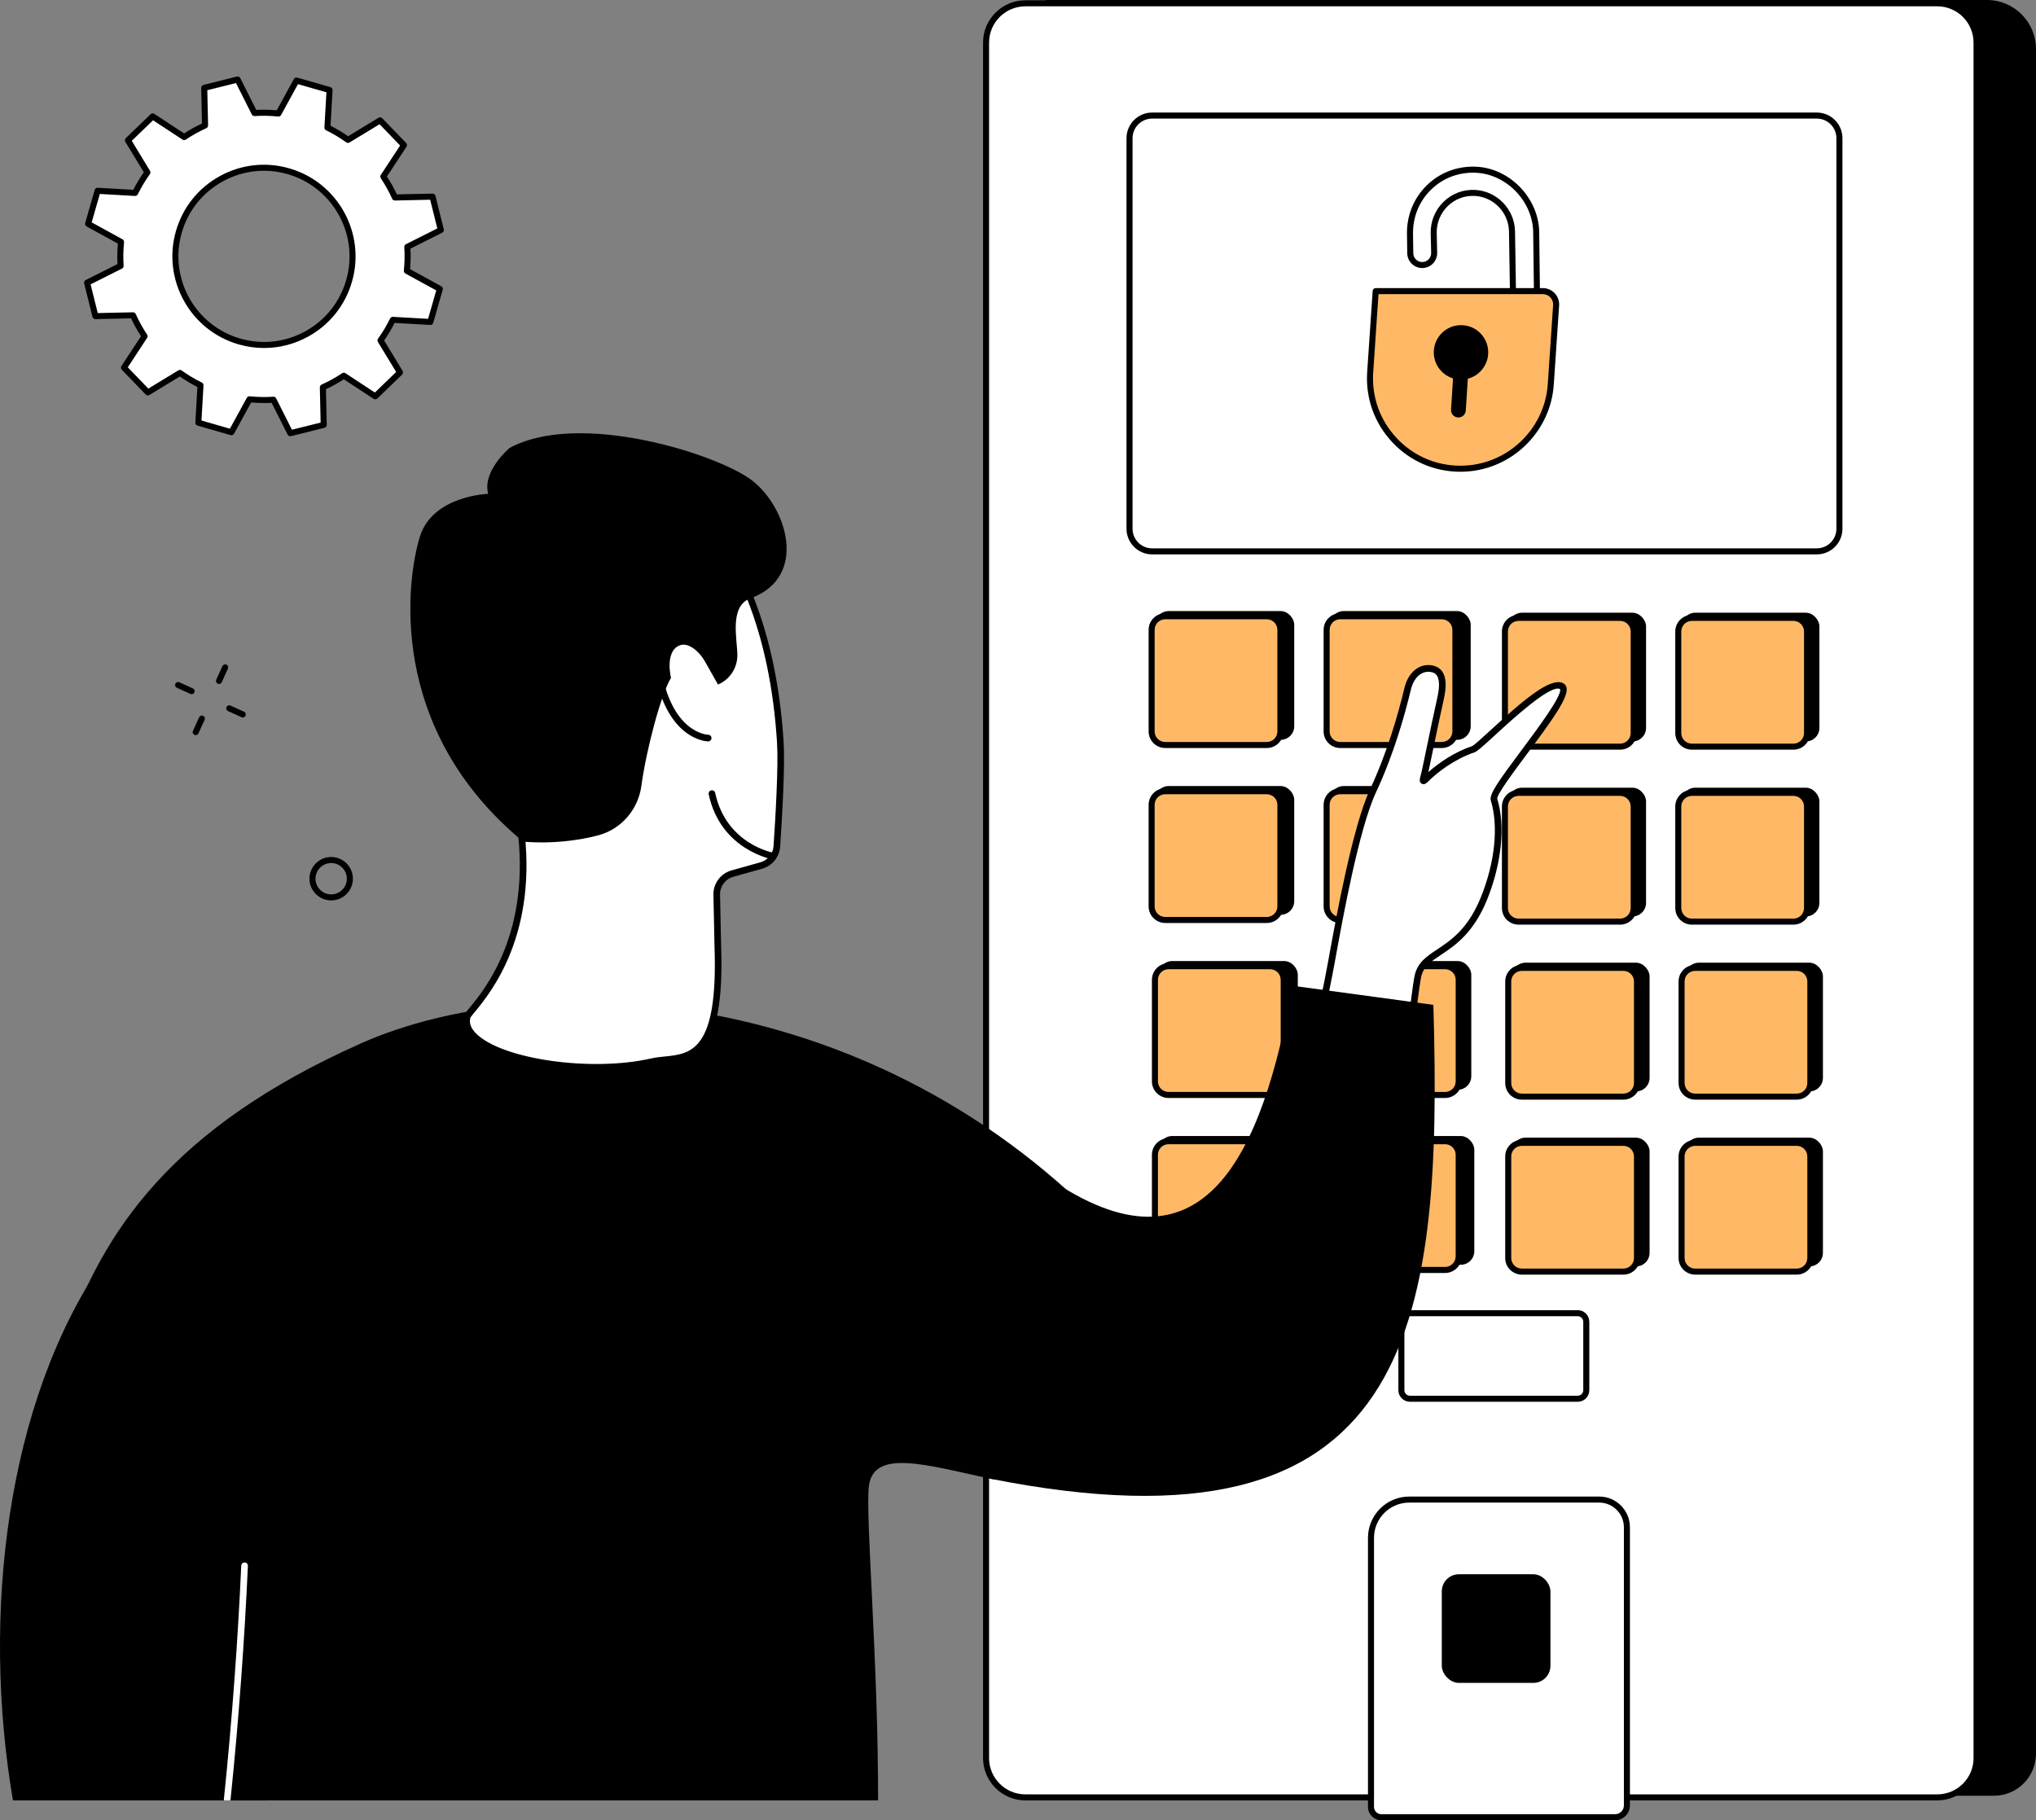 <svg xmlns="http://www.w3.org/2000/svg" id="Layer_2" data-name="Layer 2" viewBox="0 0 1493.89 1335.71"><rect x="0" y="0" width="1493.89" height="1335.71" fill="#808080" stroke="none"/><defs><style>      .cls-1, .cls-2, .cls-3 {        stroke-width: 0px;      }      .cls-2 {        fill: #fff;      }      .cls-3 {        fill: #ffb966;      }    </style></defs><g id="Illustration"><g id="Access_control_system" data-name="Access control system"><g><path class="cls-2" d="M145.54,310.19l24.27,6.96,13.25-24.18c5.91.61,11.79.72,17.59.34l12.38,24.6,24.5-6.11-.62-27.58c5.35-2.41,10.49-5.26,15.37-8.52l23.06,15.14,18.16-17.54-14.3-23.54c3.4-4.71,6.42-9.76,9.04-15.09l27.53,1.59,6.96-24.27-24.18-13.25c.61-5.91.72-11.79.34-17.59l24.6-12.38-6.11-24.5-27.58.62c-2.41-5.35-5.26-10.49-8.52-15.37l15.14-23.05-17.54-18.16-23.54,14.3c-4.71-3.4-9.76-6.42-15.09-9.04l1.58-27.53-24.27-6.96-13.25,24.18c-5.91-.61-11.79-.72-17.59-.34l-12.38-24.6-24.5,6.11.62,27.58c-5.35,2.41-10.49,5.26-15.37,8.52l-23.06-15.14-18.16,17.54,14.3,23.54c-3.4,4.71-6.42,9.76-9.04,15.09l-27.53-1.58-6.96,24.27,24.18,13.25c-.61,5.91-.72,11.79-.34,17.59l-24.6,12.38,6.11,24.5,27.58-.62c2.41,5.35,5.26,10.49,8.52,15.37l-15.14,23.06,17.54,18.16,23.54-14.3c4.71,3.4,9.76,6.42,15.09,9.04l-1.58,27.53ZM131.21,170.2c9.9-34.5,45.89-54.45,80.4-44.55,34.5,9.9,54.45,45.89,44.55,80.4-9.9,34.51-45.89,54.45-80.4,44.55-34.5-9.9-54.45-45.89-44.55-80.4Z"></path><path class="cls-1" d="M213.02,320.13c-.82,0-1.6-.46-1.98-1.22l-11.72-23.3c-4.93.26-9.98.16-15.02-.29l-12.55,22.91c-.5.91-1.56,1.35-2.55,1.06l-24.27-6.96c-1-.29-1.66-1.22-1.6-2.25l1.5-26.08c-4.52-2.29-8.84-4.88-12.89-7.72l-22.29,13.55c-.88.53-2.02.39-2.74-.35l-17.54-18.16c-.72-.74-.83-1.89-.26-2.75l14.34-21.84c-2.72-4.2-5.16-8.6-7.27-13.12l-26.12.58s-.03,0-.05,0c-1.01,0-1.9-.69-2.15-1.68l-6.11-24.5c-.25-1,.23-2.05,1.15-2.51l23.3-11.72c-.26-4.94-.16-9.98.29-15.03l-22.91-12.55c-.91-.5-1.35-1.56-1.06-2.55l6.96-24.27c.28-.99,1.15-1.67,2.25-1.6l26.07,1.5c2.29-4.52,4.88-8.84,7.72-12.89l-13.54-22.29c-.54-.88-.39-2.02.35-2.74l18.16-17.54c.75-.72,1.89-.82,2.75-.26l21.84,14.34c4.2-2.72,8.6-5.16,13.12-7.27l-.58-26.12c-.02-1.03.67-1.95,1.68-2.2l24.5-6.11c1.01-.25,2.05.23,2.51,1.15l11.72,23.3c4.95-.26,9.98-.16,15.02.29l12.55-22.91c.5-.91,1.56-1.35,2.55-1.06l24.27,6.96c1,.29,1.66,1.22,1.6,2.25l-1.5,26.07c4.52,2.29,8.84,4.88,12.9,7.72l22.29-13.55c.88-.53,2.02-.39,2.74.35l17.54,18.16c.72.74.83,1.89.26,2.75l-14.34,21.84c2.72,4.2,5.16,8.6,7.27,13.12l26.12-.58s.03,0,.05,0c1.01,0,1.9.69,2.15,1.68l6.11,24.5c.25,1-.23,2.05-1.15,2.51l-23.3,11.72c.26,4.95.16,9.99-.29,15.02l22.91,12.55c.91.5,1.35,1.56,1.06,2.55l-6.96,24.27c-.28.99-1.19,1.66-2.25,1.6l-26.07-1.5c-2.29,4.52-4.88,8.84-7.72,12.89l13.54,22.29c.54.88.39,2.02-.35,2.74l-18.16,17.54c-.74.72-1.89.82-2.75.26l-21.84-14.34c-4.19,2.72-8.6,5.16-13.12,7.27l.58,26.12c.02,1.03-.67,1.95-1.68,2.2l-24.5,6.11c-.18.04-.36.07-.54.07ZM200.64,291.1c.83,0,1.6.47,1.98,1.22l11.58,23.02,21.06-5.25-.58-25.81c-.02-.89.5-1.7,1.3-2.07,5.22-2.35,10.28-5.16,15.05-8.34.74-.49,1.7-.5,2.44,0l21.58,14.17,15.62-15.08-13.38-22.03c-.46-.76-.42-1.72.1-2.44,3.3-4.58,6.28-9.55,8.84-14.77.39-.8,1.17-1.29,2.11-1.23l25.76,1.48,5.99-20.87-22.63-12.4c-.78-.43-1.23-1.28-1.14-2.17.59-5.77.71-11.56.33-17.21-.06-.89.42-1.72,1.21-2.12l23.02-11.58-5.25-21.06-25.81.58c-.9.03-1.7-.49-2.07-1.3-2.35-5.22-5.15-10.28-8.34-15.05-.49-.74-.5-1.7,0-2.44l14.17-21.57-15.08-15.62-22.03,13.38c-.76.46-1.72.42-2.44-.1-4.58-3.3-9.55-6.28-14.77-8.84-.8-.39-1.29-1.23-1.23-2.11l1.48-25.76-20.87-5.99-12.4,22.63c-.43.78-1.25,1.23-2.17,1.14-5.78-.59-11.58-.71-17.21-.33-.92.06-1.72-.42-2.12-1.21l-11.58-23.02-21.06,5.25.58,25.81c.02.89-.5,1.7-1.31,2.07-5.22,2.35-10.28,5.15-15.05,8.34-.74.49-1.7.5-2.44,0l-21.58-14.17-15.62,15.08,13.38,22.03c.46.76.42,1.72-.1,2.44-3.3,4.58-6.28,9.55-8.84,14.77-.39.8-1.2,1.29-2.11,1.23l-25.76-1.48-5.99,20.87,22.63,12.4c.78.43,1.23,1.28,1.14,2.17-.6,5.79-.71,11.58-.33,17.22.06.89-.42,1.72-1.21,2.12l-23.02,11.58,5.25,21.06,25.8-.58c.88-.03,1.7.49,2.07,1.3,2.34,5.21,5.15,10.27,8.34,15.05.49.74.5,1.7,0,2.44l-14.17,21.58,15.08,15.62,22.03-13.38c.76-.46,1.73-.42,2.44.1,4.58,3.3,9.55,6.28,14.77,8.84.8.39,1.28,1.23,1.23,2.11l-1.48,25.76,20.87,5.99,12.4-22.63c.43-.78,1.26-1.23,2.17-1.14,5.79.59,11.58.71,17.22.33.05,0,.1,0,.15,0ZM193.78,255.37c-6.23,0-12.48-.87-18.63-2.64-35.62-10.22-56.29-47.51-46.07-83.14,4.95-17.26,16.32-31.55,32.02-40.25,15.7-8.7,33.86-10.77,51.11-5.82,35.62,10.22,56.29,47.51,46.07,83.14-4.95,17.26-16.32,31.55-32.02,40.25-10.11,5.6-21.23,8.45-32.48,8.45ZM133.34,170.81c-9.55,33.28,9.76,68.12,43.04,77.66,16.12,4.62,33.08,2.69,47.74-5.43,14.67-8.13,25.29-21.48,29.92-37.6,9.55-33.28-9.76-68.12-43.04-77.66-16.12-4.62-33.08-2.69-47.74,5.44-14.67,8.13-25.29,21.48-29.92,37.6Z"></path></g><g><path class="cls-1" d="M767.12,0h690.77c19.87,0,36,16.13,36,36v1250.86c0,17.04-13.83,30.87-30.87,30.87h-695.89V0h0Z"></path><rect class="cls-2" x="723.52" y="2.42" width="726.76" height="1316.52" rx="28.84" ry="28.84"></rect><g><rect class="cls-1" x="847.59" y="448.41" width="102.04" height="94.48" rx="9.96" ry="9.96"></rect><rect class="cls-1" x="975.99" y="448.41" width="103.12" height="94.48" rx="9.96" ry="9.96"></rect><rect class="cls-1" x="1106.82" y="449.62" width="100.96" height="94.48" rx="9.96" ry="9.96"></rect><rect class="cls-1" x="1234.01" y="449.62" width="100.96" height="94.48" rx="9.96" ry="9.96"></rect><rect class="cls-1" x="847.58" y="576.81" width="102.04" height="94.48" rx="9.96" ry="9.96"></rect><rect class="cls-1" x="975.99" y="576.81" width="103.12" height="94.48" rx="9.96" ry="9.96"></rect><rect class="cls-1" x="1106.81" y="578.02" width="100.96" height="94.48" rx="9.96" ry="9.96"></rect><rect class="cls-1" x="1234" y="578.02" width="100.96" height="94.48" rx="9.96" ry="9.96"></rect><rect class="cls-1" x="850.2" y="705.22" width="102.04" height="94.48" rx="9.96" ry="9.96"></rect><rect class="cls-1" x="976.42" y="705.22" width="103.12" height="94.48" rx="9.96" ry="9.96"></rect><rect class="cls-1" x="1109.4" y="706.43" width="100.96" height="94.48" rx="9.96" ry="9.96"></rect><rect class="cls-1" x="1236.59" y="706.43" width="100.96" height="94.48" rx="9.96" ry="9.96"></rect><rect class="cls-1" x="850.2" y="833.62" width="102.04" height="94.48" rx="9.96" ry="9.96"></rect><rect class="cls-1" x="978.63" y="833.62" width="103.12" height="94.48" rx="9.96" ry="9.96"></rect><rect class="cls-1" x="1109.4" y="834.83" width="100.96" height="94.48" rx="9.96" ry="9.96"></rect><rect class="cls-1" x="1236.59" y="834.83" width="100.96" height="94.48" rx="9.96" ry="9.96"></rect></g><g><g><rect class="cls-3" x="845" y="452.2" width="94.48" height="94.48" rx="9.96" ry="9.96"></rect><path class="cls-1" d="M929.52,548.9h-74.56c-6.71,0-12.17-5.46-12.17-12.17v-74.56c0-6.71,5.46-12.17,12.17-12.17h74.56c6.71,0,12.17,5.46,12.17,12.17v74.56c0,6.71-5.46,12.17-12.17,12.17ZM854.95,454.42c-4.27,0-7.75,3.48-7.75,7.75v74.56c0,4.27,3.48,7.75,7.75,7.75h74.56c4.27,0,7.75-3.48,7.75-7.75v-74.56c0-4.27-3.48-7.75-7.75-7.75h-74.56Z"></path></g><g><rect class="cls-3" x="973.4" y="452.2" width="94.48" height="94.48" rx="9.96" ry="9.96"></rect><path class="cls-1" d="M1057.92,548.9h-74.56c-6.71,0-12.17-5.46-12.17-12.17v-74.56c0-6.71,5.46-12.17,12.17-12.17h74.56c6.71,0,12.17,5.46,12.17,12.17v74.56c0,6.71-5.46,12.17-12.17,12.17ZM983.36,454.42c-4.27,0-7.75,3.48-7.75,7.75v74.56c0,4.27,3.48,7.75,7.75,7.75h74.56c4.27,0,7.75-3.48,7.75-7.75v-74.56c0-4.27-3.48-7.75-7.75-7.75h-74.56Z"></path></g><g><rect class="cls-3" x="1104.22" y="453.41" width="94.48" height="94.48" rx="9.96" ry="9.96"></rect><path class="cls-1" d="M1188.75,550.11h-74.56c-6.71,0-12.17-5.46-12.17-12.17v-74.56c0-6.71,5.46-12.17,12.17-12.17h74.56c6.71,0,12.17,5.46,12.17,12.17v74.56c0,6.71-5.46,12.17-12.17,12.17ZM1114.18,455.63c-4.27,0-7.75,3.48-7.75,7.75v74.56c0,4.27,3.48,7.75,7.75,7.75h74.56c4.27,0,7.75-3.48,7.75-7.75v-74.56c0-4.27-3.48-7.75-7.75-7.75h-74.56Z"></path></g><g><rect class="cls-3" x="1231.42" y="453.41" width="94.48" height="94.48" rx="9.96" ry="9.96"></rect><path class="cls-1" d="M1315.94,550.11h-74.56c-6.71,0-12.17-5.46-12.17-12.17v-74.56c0-6.71,5.46-12.17,12.17-12.17h74.56c6.71,0,12.17,5.46,12.17,12.17v74.56c0,6.71-5.46,12.17-12.17,12.17ZM1241.37,455.63c-4.27,0-7.75,3.48-7.75,7.75v74.56c0,4.27,3.48,7.75,7.75,7.75h74.56c4.27,0,7.75-3.48,7.75-7.75v-74.56c0-4.27-3.48-7.75-7.75-7.75h-74.56Z"></path></g><g><rect class="cls-3" x="844.99" y="580.6" width="94.48" height="94.48" rx="9.96" ry="9.96"></rect><path class="cls-1" d="M929.52,677.3h-74.56c-6.71,0-12.17-5.46-12.17-12.17v-74.56c0-6.71,5.46-12.17,12.17-12.17h74.56c6.71,0,12.17,5.46,12.17,12.17v74.56c0,6.71-5.46,12.17-12.17,12.17ZM854.95,582.82c-4.27,0-7.75,3.48-7.75,7.75v74.56c0,4.27,3.48,7.75,7.75,7.75h74.56c4.27,0,7.75-3.48,7.75-7.75v-74.56c0-4.27-3.48-7.75-7.75-7.75h-74.56Z"></path></g><g><rect class="cls-3" x="973.39" y="580.6" width="94.48" height="94.48" rx="9.96" ry="9.96"></rect><path class="cls-1" d="M1057.92,677.3h-74.56c-6.71,0-12.17-5.46-12.17-12.17v-74.56c0-6.71,5.46-12.17,12.17-12.17h74.56c6.71,0,12.17,5.46,12.17,12.17v74.56c0,6.71-5.46,12.17-12.17,12.17ZM983.35,582.82c-4.27,0-7.75,3.48-7.75,7.75v74.56c0,4.27,3.48,7.75,7.75,7.75h74.56c4.27,0,7.75-3.48,7.75-7.75v-74.56c0-4.27-3.48-7.75-7.75-7.75h-74.56Z"></path></g><g><rect class="cls-3" x="1104.22" y="581.82" width="94.48" height="94.48" rx="9.96" ry="9.96"></rect><path class="cls-1" d="M1188.75,678.51h-74.56c-6.71,0-12.17-5.46-12.17-12.17v-74.56c0-6.71,5.46-12.17,12.17-12.17h74.56c6.71,0,12.17,5.46,12.17,12.17v74.56c0,6.71-5.46,12.17-12.17,12.17ZM1114.18,584.03c-4.27,0-7.75,3.48-7.75,7.75v74.56c0,4.27,3.48,7.75,7.75,7.75h74.56c4.27,0,7.75-3.48,7.75-7.75v-74.56c0-4.27-3.48-7.75-7.75-7.75h-74.56Z"></path></g><g><rect class="cls-3" x="1231.41" y="581.81" width="94.48" height="94.48" rx="9.96" ry="9.96"></rect><path class="cls-1" d="M1315.94,678.51h-74.56c-6.71,0-12.17-5.46-12.17-12.17v-74.56c0-6.71,5.46-12.17,12.17-12.17h74.56c6.71,0,12.17,5.46,12.17,12.17v74.56c0,6.71-5.46,12.17-12.17,12.17ZM1241.37,584.03c-4.27,0-7.75,3.48-7.75,7.75v74.56c0,4.27,3.48,7.75,7.75,7.75h74.56c4.27,0,7.75-3.48,7.75-7.75v-74.56c0-4.27-3.48-7.75-7.75-7.75h-74.56Z"></path></g><g><rect class="cls-3" x="847.41" y="709.02" width="94.48" height="94.48" rx="9.96" ry="9.96"></rect><path class="cls-1" d="M931.94,805.71h-74.56c-6.71,0-12.17-5.46-12.17-12.17v-74.56c0-6.71,5.46-12.17,12.17-12.17h74.56c6.71,0,12.17,5.46,12.17,12.17v74.56c0,6.71-5.46,12.17-12.17,12.17ZM857.38,711.23c-4.27,0-7.75,3.48-7.75,7.75v74.56c0,4.27,3.48,7.75,7.75,7.75h74.56c4.27,0,7.75-3.48,7.75-7.75v-74.56c0-4.27-3.48-7.75-7.75-7.75h-74.56Z"></path></g><g><rect class="cls-3" x="975.82" y="709.02" width="94.48" height="94.48" rx="9.96" ry="9.96"></rect><path class="cls-1" d="M1060.34,805.71h-74.56c-6.71,0-12.17-5.46-12.17-12.17v-74.56c0-6.71,5.46-12.17,12.17-12.17h74.56c6.71,0,12.17,5.46,12.17,12.17v74.56c0,6.71-5.46,12.17-12.17,12.17ZM985.78,711.23c-4.27,0-7.75,3.48-7.75,7.75v74.56c0,4.27,3.48,7.75,7.75,7.75h74.56c4.27,0,7.75-3.48,7.75-7.75v-74.56c0-4.27-3.48-7.75-7.75-7.75h-74.56Z"></path></g><g><rect class="cls-3" x="1106.64" y="710.23" width="94.48" height="94.48" rx="9.96" ry="9.96"></rect><path class="cls-1" d="M1191.17,806.93h-74.56c-6.71,0-12.17-5.46-12.17-12.17v-74.56c0-6.71,5.46-12.17,12.17-12.17h74.56c6.71,0,12.17,5.46,12.17,12.17v74.56c0,6.71-5.46,12.17-12.17,12.17ZM1116.6,712.44c-4.27,0-7.75,3.48-7.75,7.75v74.56c0,4.27,3.48,7.75,7.75,7.75h74.56c4.27,0,7.75-3.48,7.75-7.75v-74.56c0-4.27-3.48-7.75-7.75-7.75h-74.56Z"></path></g><g><rect class="cls-3" x="1233.83" y="710.23" width="94.48" height="94.48" rx="9.96" ry="9.96"></rect><path class="cls-1" d="M1318.36,806.92h-74.56c-6.71,0-12.17-5.46-12.17-12.17v-74.56c0-6.71,5.46-12.17,12.17-12.17h74.56c6.71,0,12.17,5.46,12.17,12.17v74.56c0,6.71-5.46,12.17-12.17,12.17ZM1243.8,712.44c-4.27,0-7.75,3.48-7.75,7.75v74.56c0,4.27,3.48,7.75,7.75,7.75h74.56c4.27,0,7.75-3.48,7.75-7.75v-74.56c0-4.27-3.48-7.75-7.75-7.75h-74.56Z"></path></g><g><rect class="cls-3" x="847.41" y="837.42" width="94.48" height="94.48" rx="9.96" ry="9.96"></rect><path class="cls-1" d="M931.94,934.12h-74.56c-6.71,0-12.17-5.46-12.17-12.17v-74.56c0-6.71,5.46-12.17,12.17-12.17h74.56c6.71,0,12.17,5.46,12.17,12.17v74.56c0,6.71-5.46,12.17-12.17,12.17ZM857.37,839.63c-4.27,0-7.75,3.48-7.75,7.75v74.56c0,4.27,3.48,7.75,7.75,7.75h74.56c4.27,0,7.75-3.48,7.75-7.75v-74.56c0-4.27-3.48-7.75-7.75-7.75h-74.56Z"></path></g><g><rect class="cls-3" x="975.81" y="837.42" width="94.48" height="94.48" rx="9.96" ry="9.96"></rect><path class="cls-1" d="M1060.34,934.12h-74.56c-6.71,0-12.17-5.46-12.17-12.17v-74.56c0-6.71,5.46-12.17,12.17-12.17h74.56c6.71,0,12.17,5.46,12.17,12.17v74.56c0,6.71-5.46,12.17-12.17,12.17ZM985.77,839.63c-4.27,0-7.75,3.48-7.75,7.75v74.56c0,4.27,3.48,7.75,7.75,7.75h74.56c4.27,0,7.75-3.48,7.75-7.75v-74.56c0-4.27-3.48-7.75-7.75-7.75h-74.56Z"></path></g><g><rect class="cls-3" x="1106.64" y="838.63" width="94.48" height="94.48" rx="9.96" ry="9.96"></rect><path class="cls-1" d="M1191.16,935.33h-74.56c-6.71,0-12.17-5.46-12.17-12.17v-74.56c0-6.71,5.46-12.17,12.17-12.17h74.56c6.71,0,12.17,5.46,12.17,12.17v74.56c0,6.71-5.46,12.17-12.17,12.17ZM1116.6,840.84c-4.27,0-7.75,3.48-7.75,7.75v74.56c0,4.27,3.48,7.75,7.75,7.75h74.56c4.27,0,7.75-3.48,7.75-7.75v-74.56c0-4.27-3.48-7.75-7.75-7.75h-74.56Z"></path></g><g><rect class="cls-3" x="1233.83" y="838.63" width="94.48" height="94.48" rx="9.96" ry="9.96"></rect><path class="cls-1" d="M1318.36,935.33h-74.56c-6.71,0-12.17-5.46-12.17-12.17v-74.56c0-6.71,5.46-12.17,12.17-12.17h74.56c6.71,0,12.17,5.46,12.17,12.17v74.56c0,6.71-5.46,12.17-12.17,12.17ZM1243.79,840.84c-4.27,0-7.75,3.48-7.75,7.75v74.56c0,4.27,3.48,7.75,7.75,7.75h74.56c4.27,0,7.75-3.48,7.75-7.75v-74.56c0-4.27-3.48-7.75-7.75-7.75h-74.56Z"></path></g></g><g><rect class="cls-2" x="1028.25" y="963.63" width="135.67" height="62.79" rx="6.27" ry="6.27"></rect><path class="cls-1" d="M1157.65,1028.63h-123.12c-4.68,0-8.49-3.81-8.49-8.49v-50.24c0-4.68,3.81-8.49,8.49-8.49h123.12c4.68,0,8.49,3.81,8.49,8.49v50.24c0,4.68-3.81,8.49-8.49,8.49ZM1034.52,965.84c-2.24,0-4.06,1.82-4.06,4.06v50.24c0,2.24,1.82,4.06,4.06,4.06h123.12c2.24,0,4.06-1.82,4.06-4.06v-50.24c0-2.24-1.82-4.06-4.06-4.06h-123.12Z"></path></g><path class="cls-1" d="M1421.44,1321.15h-669.09c-17.12,0-31.05-13.93-31.05-31.05V31.26c0-17.12,13.93-31.05,31.05-31.05h669.09c17.12,0,31.05,13.93,31.05,31.05v1258.84c0,17.12-13.93,31.05-31.05,31.05ZM752.35,4.64c-14.68,0-26.63,11.94-26.63,26.63v1258.84c0,14.68,11.94,26.62,26.63,26.62h669.09c14.68,0,26.62-11.94,26.62-26.62V31.26c0-14.68-11.94-26.63-26.62-26.63h-669.09Z"></path><g><path class="cls-2" d="M1034.01,1100.4h139.4c11.21,0,20.31,9.1,20.31,20.31v204.1c0,4.79-3.89,8.68-8.68,8.68h-171.51c-4.18,0-7.58-3.4-7.58-7.58v-197.45c0-15.49,12.57-28.06,28.06-28.06Z"></path><path class="cls-1" d="M1185.04,1335.71h-171.51c-5.4,0-9.79-4.39-9.79-9.79v-197.45c0-16.69,13.58-30.28,30.28-30.28h139.4c12.42,0,22.52,10.1,22.52,22.53v204.1c0,6.01-4.89,10.9-10.9,10.9ZM1034.01,1102.62c-14.25,0-25.85,11.6-25.85,25.85v197.45c0,2.96,2.41,5.37,5.37,5.37h171.51c3.57,0,6.47-2.9,6.47-6.47v-204.1c0-9.98-8.12-18.1-18.1-18.1h-139.4Z"></path></g><rect class="cls-1" x="1057.89" y="1155.21" width="79.72" height="79.72" rx="12.54" ry="12.54"></rect><g><rect class="cls-2" x="828.78" y="84.8" width="520.87" height="319.79" rx="16.6" ry="16.6"></rect><path class="cls-1" d="M1333.05,406.81h-487.67c-10.38,0-18.82-8.44-18.82-18.82V101.41c0-10.38,8.44-18.82,18.82-18.82h487.67c10.38,0,18.82,8.44,18.82,18.82v286.58c0,10.38-8.44,18.82-18.82,18.82ZM845.38,87.02c-7.93,0-14.39,6.46-14.39,14.39v286.58c0,7.93,6.45,14.39,14.39,14.39h487.67c7.93,0,14.39-6.46,14.39-14.39V101.41c0-7.93-6.46-14.39-14.39-14.39h-487.67Z"></path></g></g><g><g><path class="cls-1" d="M143.59,539.44c-.31,0-.62-.06-.91-.2-1.11-.51-1.6-1.82-1.1-2.93l4.53-9.94c.51-1.11,1.82-1.6,2.93-1.1,1.11.51,1.6,1.82,1.1,2.93l-4.53,9.94c-.37.81-1.18,1.3-2.02,1.3Z"></path><path class="cls-1" d="M160.69,501.89c-.31,0-.62-.06-.91-.2-1.11-.51-1.6-1.82-1.1-2.93l4.53-9.94c.51-1.11,1.82-1.6,2.93-1.1,1.11.51,1.6,1.82,1.1,2.93l-4.53,9.94c-.37.81-1.18,1.3-2.02,1.3Z"></path><path class="cls-1" d="M178.14,526.51c-.31,0-.62-.06-.91-.2l-9.94-4.53c-1.11-.51-1.6-1.82-1.1-2.93.51-1.11,1.82-1.6,2.93-1.1l9.94,4.53c1.11.51,1.6,1.82,1.1,2.93-.37.81-1.18,1.3-2.02,1.3Z"></path><path class="cls-1" d="M140.6,509.41c-.31,0-.62-.06-.91-.2l-9.94-4.53c-1.11-.51-1.6-1.82-1.1-2.93.51-1.11,1.82-1.6,2.93-1.1l9.94,4.53c1.11.51,1.6,1.82,1.1,2.93-.37.81-1.18,1.3-2.02,1.3Z"></path></g><path class="cls-1" d="M243,660.73c-8.78,0-15.93-7.14-15.93-15.93s7.14-15.93,15.93-15.93,15.93,7.14,15.93,15.93-7.14,15.93-15.93,15.93ZM243,633.31c-6.34,0-11.5,5.16-11.5,11.5s5.16,11.5,11.5,11.5,11.5-5.16,11.5-11.5-5.16-11.5-11.5-11.5Z"></path></g><g><g><g><path class="cls-2" d="M715.14,863.23s107.04,72.05,157.08,58.48c70.41-19.09,101.4-198.45,104.43-214.37,3.03-15.92,16.6-96.65,30.67-126.78,13.22-28.31,21.27-57.29,25.52-75.11,2.56-10.74,9.87-15.93,17.12-14.83,6.37.97,10.6,5.96,7.02,21.98-4.14,18.52-7.83,37.15-11.22,52.99-1.07,4.99-3.09,9.7.41,6.16,8.17-8.25,21.39-17.44,34.72-21.9,5.85-1.96,52.53-52.53,64.94-46.32,11.1,5.55-52.17,74.86-49.63,83.14,6.26,20.43,2.68,47.73-7.24,72.37-16.87,41.94-43.84,37.23-48.51,56.99-4.67,19.75-28.99,270.29-48.46,316.15-28,65.96-296.48,17.82-296.48,17.82l19.63-186.75Z"></path><path class="cls-1" d="M872.02,1069.45c-80.17,0-170.52-15.92-176.94-17.07-1.26-.23-2.13-1.39-1.99-2.66l19.63-186.75c.09-.85.62-1.59,1.39-1.96.78-.36,1.69-.29,2.4.19,1.06.71,106.67,71.27,155.08,58.15,60.11-16.3,91.55-152.55,102.28-210.37l.39-2.11c.34-1.8.82-4.42,1.41-7.7,4.6-25.34,16.83-92.65,29.44-119.65,12.78-27.36,20.84-55.69,25.36-74.64,2.71-11.37,10.7-18.07,19.86-16.68,3.53.54,6.22,2.11,7.97,4.68,2.83,4.14,3.18,10.76,1.06,20.24-2.61,11.65-5,23.21-7.32,34.38-1.34,6.48-2.64,12.73-3.89,18.59-.04.18-.08.36-.12.53,7.82-6.97,19.43-14.86,32.1-19.1,1.48-.6,8.02-6.6,13.79-11.9,23.46-21.53,43.64-38.97,53.01-34.29,1.28.64,2.14,1.75,2.49,3.2,1.66,7-9.89,23.14-29.12,48.89-9.22,12.35-21.85,29.26-21.73,32.67,6.05,19.68,3.32,47.34-7.34,73.84-10,24.86-23.83,34.05-33.93,40.76-7.38,4.9-12.71,8.44-14.47,15.88-1.32,5.57-4.41,31.38-8.32,64.05-9.83,82.11-26.29,219.55-40.27,252.49-11.91,28.06-64.42,36.34-122.22,36.34ZM698.18,1047.97c25.85,4.41,265.97,43.55,291.56-16.76,13.71-32.31,30.12-169.31,39.92-251.17,4.09-34.11,7.04-58.76,8.41-64.59,2.2-9.31,8.83-13.72,16.52-18.82,10.1-6.71,22.67-15.05,32.1-38.51,10.26-25.49,12.93-51.94,7.17-70.74-1.33-4.34,5.12-13.56,22.52-36.86,11.33-15.17,30.28-40.56,28.26-44.91-7.02-3.44-34.31,21.59-47.43,33.63-9.2,8.44-13.36,12.2-15.55,12.93-13.98,4.68-26.93,14.4-33.76,21.31-.89.89-2.72,2.76-4.75,1.61-2.05-1.17-1.47-3.39-.59-6.74.26-1,.56-2.12.8-3.25,1.25-5.85,2.55-12.09,3.89-18.56,2.32-11.19,4.72-22.76,7.34-34.45,1.78-7.98,1.68-13.5-.32-16.42-.99-1.45-2.48-2.28-4.68-2.61-6.53-.99-12.29,4.23-14.38,12.98-4.57,19.17-12.73,47.84-25.68,75.57-12.35,26.43-24.49,93.29-29.06,118.46-.6,3.3-1.08,5.94-1.42,7.74l-.39,2.09c-10.89,58.73-43.01,197.16-105.8,214.19-4.52,1.23-9.48,1.79-14.75,1.79-48.45,0-123.89-47.26-140.96-58.37l-18.97,180.49Z"></path></g><path class="cls-1" d="M169.69,1123.26c24.01-41.61,12.71,66.25-6.68,196.43-.07.48-.14.94-.21,1.42h481.48c.15-103.27-9.5-209.53-6.7-230.83,3.58-27.12,41.75-15.4,88.58-5.27,52.98,11.46,112.4-155.07,91.83-177.15-174.95-187.76-424.34-199.69-553.38-142.12-139.26,62.13-188.91,138.02-217.13,218.45-12.87,36.68,110.43,159.49,122.21,139.07Z"></path><path class="cls-1" d="M948.38,723.36l103.34,14.01c7.01,238.21-15.68,409.37-325.56,347.63l41.81-221.52c115.55,80.64,158.56-17.45,180.41-140.12Z"></path><path class="cls-1" d="M197.46,1321.11c-4.55-74.44-.77-179.12,20.09-222.91l-141.44-173.4C4.27,1029.21-13.6,1185.65,9.49,1321.11h187.96Z"></path><path class="cls-2" d="M169.1,1321.11c6.24-60.15,10.45-120.05,12.79-172.01.06-1.35-.98-2.49-2.33-2.55-1.36-.06-2.49.98-2.55,2.33-2.34,52.02-6.56,112.01-12.82,172.22h4.9Z"></path></g><g><g><path class="cls-2" d="M342.78,746.02c1.39-5.13,52.14-47.21,38.84-141.79,0,0-68.65-93.33-47.78-134.49,20.88-41.17,19.12-102.02,89.24-102.52,70.12-.5,111.37,30.96,127.54,71.86,16.17,40.9,20.43,81.89,21.93,105.69,1.11,17.62-1.26,57.01-2.56,76.29-.45,6.64-5.03,12.25-11.43,14.05l-21.19,5.94c-6.9,1.94-11.62,8.3-11.47,15.47l.79,37.87c3.31,92.59-26.68,79.73-48.66,84.73-56.13,12.77-142.59-5.95-135.24-33.1Z"></path><path class="cls-1" d="M437.3,785.72c-38.21,0-77.56-9.41-91.83-24.28-4.79-4.99-6.53-10.54-5.03-16.05.35-1.28,1.5-2.68,4.04-5.76,11.32-13.74,45.72-55.5,34.82-134.45-6-8.25-68.35-95.65-47.62-136.54,4.95-9.76,8.7-20.93,12.33-31.73,11.85-35.26,24.1-71.73,79.07-72.12,63.86-.43,111.2,26.3,129.82,73.4,12.16,30.75,19.59,66.56,22.09,106.44,1.09,17.44-1.13,55.48-2.56,76.61-.52,7.64-5.83,14.16-13.21,16.23l-21.19,5.94c-5.83,1.64-9.82,7.01-9.7,13.07l.79,37.87c2.91,81.28-20.32,83.67-40.8,85.78-3.43.35-6.68.69-9.75,1.39-12.66,2.88-26.88,4.21-41.27,4.21ZM345.12,746.74c-1.01,3.85.26,7.55,3.87,11.32,18.35,19.11,84.4,28.72,128.5,18.69,3.37-.77,6.91-1.13,10.34-1.48,19.26-1.98,39.17-4.03,36.43-80.78l-.79-37.91c-.17-8.28,5.28-15.63,13.26-17.87l21.19-5.94c5.4-1.51,9.28-6.28,9.66-11.86,1.42-21.01,3.64-58.82,2.56-75.97-2.47-39.37-9.79-74.68-21.76-104.95-17.84-45.13-63.44-70.71-125.25-70.32-51.49.37-62.65,33.61-74.48,68.8-3.68,10.97-7.5,22.31-12.61,32.39-19.97,39.37,46.89,131.02,47.57,131.94.24.33.39.71.45,1.11,11.46,81.47-24.12,124.65-35.81,138.84-1.39,1.69-2.83,3.43-3.12,4.02Z"></path></g><path class="cls-1" d="M526.82,502.32c8.49-3.57,14.02-11.81,14.21-21.02.23-11.03-6.5-36.38,9.59-42.22,43.22-15.71,26.42-67.67.7-86.89-25.72-19.22-126.51-51.14-177.47-23.43,0,0-20.17,16.9-15.64,33.63,0,0-40.57,1.17-50.06,31.23-9.49,30.06-25.46,140.44,75.7,223.95,0,0,26.11,3.07,55.15-4.61,16.89-4.47,29.26-18.96,31.6-36.28,3.6-26.55,14.37-67.2,21.73-79.27,0,0-4.68-18.8,5.87-23.64,6.85-3.14,15.19,4.8,18.9,11.36l9.71,17.19Z"></path><path class="cls-1" d="M567.2,630.61c-.13,0-.27-.01-.41-.03-.38-.06-38-6.8-46.8-47.71-.28-1.32.56-2.62,1.87-2.9,1.31-.29,2.62.56,2.9,1.87,8.11,37.71,42.48,43.87,42.83,43.93,1.33.22,2.23,1.48,2,2.81-.2,1.19-1.23,2.04-2.4,2.04Z"></path><path class="cls-1" d="M519.61,544.06s-.04,0-.05,0c-1.29-.03-31.7-1.34-39.79-55.18-.2-1.33.72-2.58,2.05-2.78,1.35-.2,2.57.72,2.78,2.05,7.43,49.52,33.96,50.98,35.08,51.02,1.34.05,2.4,1.17,2.36,2.51-.04,1.32-1.12,2.37-2.43,2.37Z"></path></g></g><g><g><path class="cls-2" d="M1110.15,216.44l-.74-46.73c-.34-15.1-12.31-27.46-27.4-28.15-16.63-.76-30.43,12.83-30.04,29.48l.33,14.5c.12,5.06-4.06,9.16-9.12,8.96-4.65-.19-8.34-3.98-8.41-8.63l-.2-13.77c-.62-26.73,20.78-48.68,48.37-47.56v.02c22.79.93,43.65,20.98,44.22,45.4l.59,47.19-17.6-.72Z"></path><path class="cls-1" d="M1127.75,219.37s-.06,0-.09,0l-17.6-.72c-1.17-.05-2.1-1-2.12-2.18l-.74-46.73c-.32-13.92-11.42-25.34-25.29-25.98-7.4-.34-14.38,2.34-19.7,7.53-5.27,5.15-8.2,12.33-8.03,19.68l.33,14.5c.07,3.02-1.13,5.97-3.28,8.08-2.16,2.12-5.15,3.26-8.14,3.14-5.82-.24-10.45-4.98-10.53-10.81l-.2-13.77c-.32-13.74,4.82-26.55,14.48-36.05,9.59-9.43,22.45-14.31,36.19-13.75.11,0,.22.02.33.04,24.4,1.18,45.44,22.88,46.01,47.55l.59,47.22c0,.61-.24,1.19-.67,1.61-.42.4-.97.63-1.54.63ZM1112.33,214.32l13.18.54-.56-44.86c-.52-22.51-19.8-42.31-42.1-43.22-.11,0-.21-.02-.31-.04-12.41-.43-23.96,4.01-32.59,12.5-8.78,8.63-13.45,20.28-13.16,32.81l.2,13.79c.05,3.48,2.81,6.31,6.29,6.45,1.84.08,3.55-.59,4.85-1.87,1.3-1.28,2-2.99,1.96-4.82l-.33-14.5c-.2-8.58,3.21-16.94,9.36-22.95,6.2-6.06,14.34-9.18,23-8.79,16.18.74,29.14,14.06,29.51,30.31l.71,44.65Z"></path></g><path class="cls-2" d="M1090.62,344.92l-19.71.78c-27.3-.68-51.42-33.3-48.84-71.65l4.14-61.34,116.02-.93c10.3-.04,18.92,9.14,18.21,19.41l-3.58,51.8c-2.35,34.85-31.31,61.92-66.24,61.92Z"></path><g><path class="cls-3" d="M1071.61,343.96c-38.43,0-68.84-32.53-66.24-70.87l4.02-59.46h122.66c5.64,0,10.11,4.78,9.73,10.4l-3.92,58.01c-2.36,34.85-31.31,61.92-66.24,61.92Z"></path><path class="cls-1" d="M1071.61,346.18c-19.21,0-37.01-7.73-50.12-21.76-13.11-14.03-19.62-32.31-18.33-51.48l4.02-59.46c.08-1.16,1.04-2.06,2.21-2.06h122.66c3.3,0,6.49,1.38,8.74,3.79,2.25,2.41,3.42,5.68,3.2,8.97l-3.92,58.01c-2.43,35.88-32.49,63.98-68.45,63.98ZM1011.46,215.84l-3.88,57.4c-1.21,17.93,4.88,35.03,17.15,48.16,12.27,13.13,28.92,20.35,46.89,20.35,33.64,0,61.77-26.29,64.04-59.85l3.92-58.01c.14-2.1-.57-4.11-2.01-5.65-1.44-1.54-3.4-2.39-5.51-2.39h-120.6Z"></path></g><g><path class="cls-1" d="M1070.09,306.35c-3.13,0-5.61-2.64-5.41-5.77l2.95-46.23c.18-2.86,2.55-5.08,5.41-5.08,3.13,0,5.61,2.64,5.41,5.77l-2.95,46.23c-.18,2.86-2.55,5.08-5.41,5.08Z"></path><circle class="cls-1" cx="1071.99" cy="258.56" r="19.97"></circle></g></g></g></g></svg>